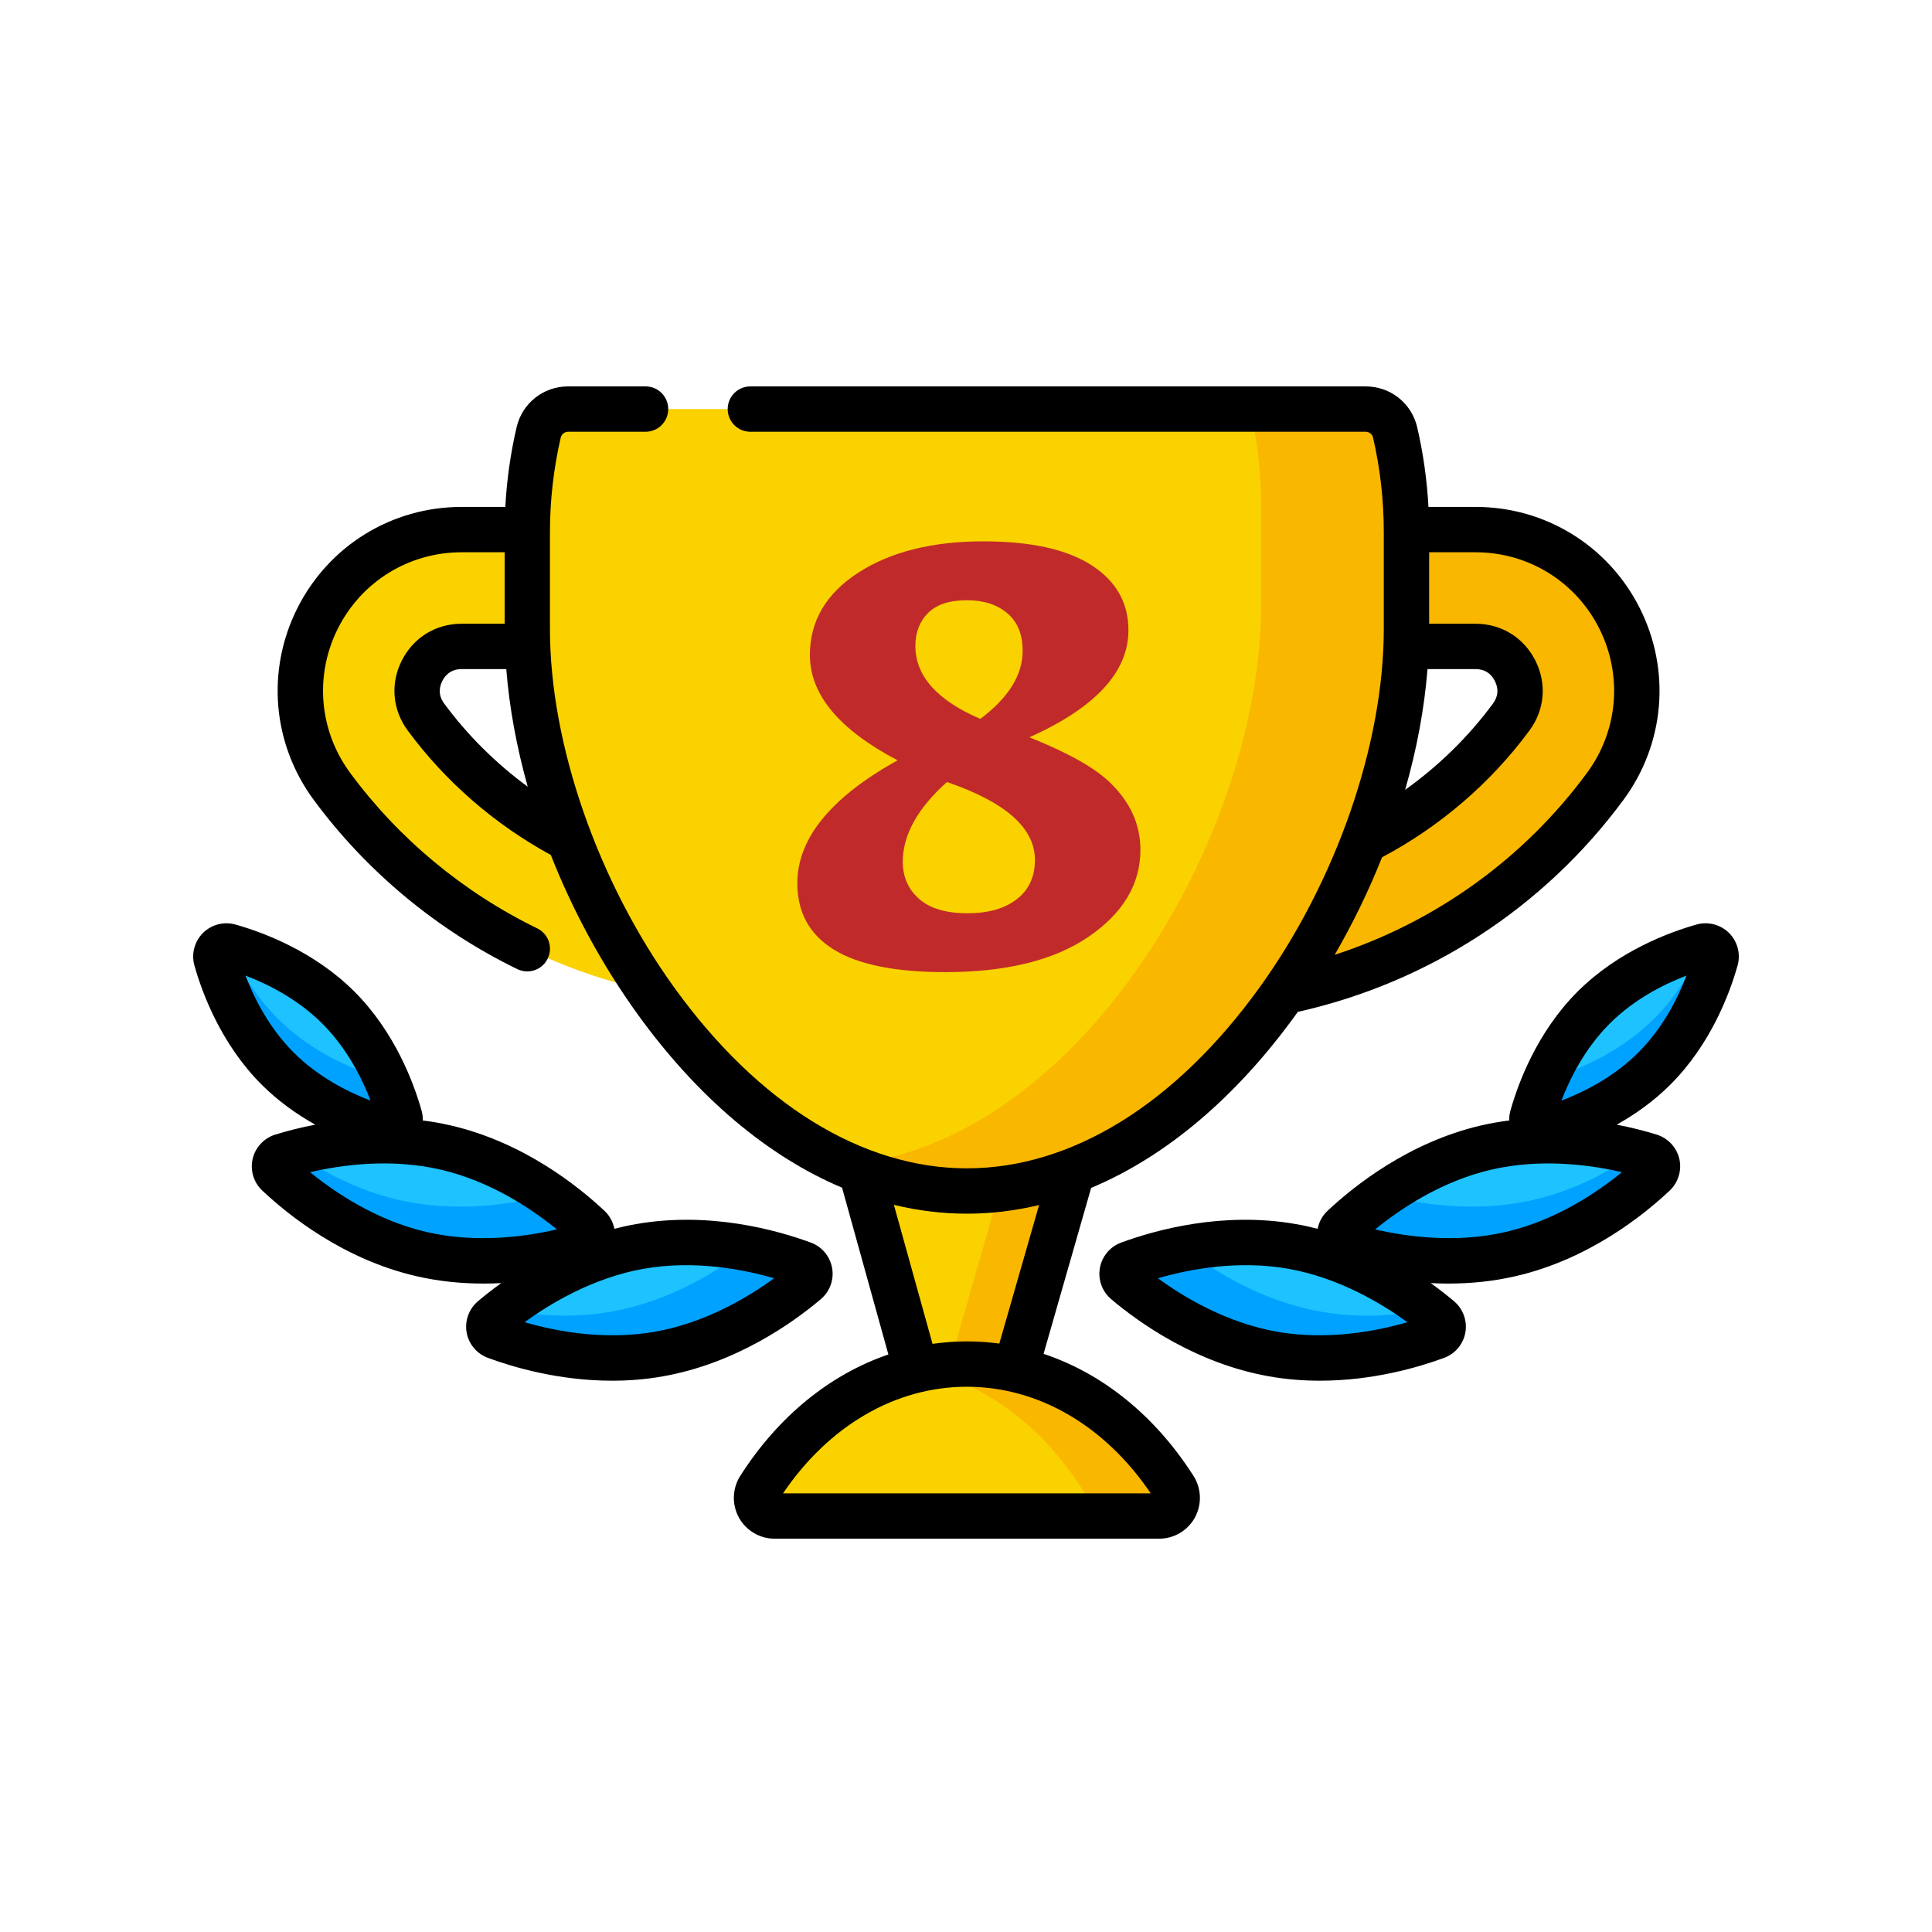 <?xml version="1.0" encoding="UTF-8"?>
<svg width="40px" height="40px" viewBox="0 0 40 40" version="1.1" xmlns="http://www.w3.org/2000/svg" xmlns:xlink="http://www.w3.org/1999/xlink">
    <!-- Generator: Sketch 63.1 (92452) - https://sketch.com -->
    <title>icon_award_8</title>
    <desc>Created with Sketch.</desc>
    <g id="icon_award_8" stroke="none" stroke-width="1" fill="none" fill-rule="evenodd">
        <g id="icon_award" transform="translate(4, 8)">
            <g id="award">
                <path d="M20.37,12.759 L20.111,12.759 C19.443,12.759 18.901,12.218 18.901,11.55 C18.901,10.882 19.443,10.34 20.111,10.34 L20.37,10.34 C23.089,10.34 25.675,9.034 27.288,6.845 C27.591,6.435 27.445,6.039 27.369,5.887 C27.292,5.736 27.059,5.384 26.55,5.384 L24.364,5.384 C23.696,5.384 23.154,4.842 23.154,4.174 C23.154,3.506 23.696,2.965 24.364,2.965 L26.55,2.965 C27.816,2.965 28.957,3.667 29.528,4.797 C30.099,5.927 29.987,7.262 29.235,8.281 C27.168,11.085 23.854,12.759 20.37,12.759 L20.37,12.759 Z" id="Path" fill="#FAB838" fill-rule="nonzero"></path>
                <polygon id="Path" fill="#FAD200" fill-rule="nonzero" points="16.57 21.941 15.408 21.941 13.568 15.318 18.469 15.318"></polygon>
                <path d="M24.274,0.469 L7.762,0.469 C7.473,0.469 7.219,0.668 7.153,0.95 C7.003,1.598 6.922,2.272 6.918,2.965 L5.608,2.965 C4.354,2.965 3.183,3.642 2.601,4.753 C2.006,5.892 2.111,7.249 2.872,8.281 C4.475,10.456 6.83,11.951 9.432,12.512 C11.089,14.903 13.427,16.659 16.018,16.659 C21.045,16.659 25.12,10.049 25.12,5.022 L25.12,3.017 C25.12,2.306 25.038,1.615 24.884,0.951 C24.818,0.668 24.564,0.469 24.274,0.469 L24.274,0.469 Z M4.819,6.845 C4.516,6.435 4.662,6.039 4.738,5.887 C4.815,5.736 5.048,5.384 5.557,5.384 L6.925,5.384 C6.973,6.668 7.275,8.041 7.782,9.371 C6.627,8.772 5.607,7.914 4.819,6.845 Z" id="Shape" fill="#FAD200" fill-rule="nonzero"></path>
                <polygon id="Path" fill="#FAB700" fill-rule="nonzero" points="17.074 15.318 15.293 21.529 15.408 21.941 16.57 21.941 18.469 15.318"></polygon>
                <path d="M29.528,4.796 C28.957,3.667 27.816,2.965 26.55,2.965 L25.119,2.965 C25.115,2.272 25.034,1.598 24.884,0.951 C24.818,0.668 24.564,0.469 24.274,0.469 L21.885,0.469 C22.033,1.121 22.112,1.799 22.112,2.495 L22.112,4.5 C22.112,9.354 18.313,15.683 13.526,16.114 C14.318,16.463 15.154,16.659 16.018,16.659 C18.603,16.659 20.936,14.911 22.593,12.529 C25.227,11.982 27.615,10.479 29.235,8.28 C29.987,7.261 30.099,5.927 29.528,4.796 Z M27.288,6.845 C26.48,7.941 25.428,8.816 24.238,9.416 C24.755,8.072 25.063,6.683 25.112,5.384 L26.55,5.384 C27.059,5.384 27.292,5.736 27.369,5.887 C27.445,6.039 27.591,6.435 27.288,6.845 L27.288,6.845 Z" id="Shape" fill="#FAB700" fill-rule="nonzero"></path>
                <path d="M5.23,15.759 C6.65,16.088 7.731,16.976 8.196,17.414 C8.318,17.529 8.271,17.732 8.111,17.782 C7.5,17.971 6.139,18.292 4.719,17.963 C3.298,17.634 2.217,16.746 1.752,16.308 C1.63,16.193 1.677,15.989 1.837,15.94 C2.448,15.751 3.809,15.429 5.23,15.759 L5.23,15.759 Z" id="Path" fill="#1DC2FF" fill-rule="nonzero"></path>
                <path d="M3.007,12.863 C3.776,13.632 4.133,14.61 4.277,15.124 C4.323,15.287 4.172,15.439 4.008,15.393 C3.494,15.249 2.517,14.892 1.748,14.123 C0.979,13.354 0.622,12.376 0.478,11.862 C0.432,11.699 0.583,11.547 0.747,11.593 C1.261,11.738 2.238,12.094 3.007,12.863 Z" id="Path" fill="#1DC2FF" fill-rule="nonzero"></path>
                <path d="M7.36,16.737 C6.669,16.92 5.478,17.127 4.24,16.84 C3.388,16.642 2.658,16.244 2.11,15.862 C2.008,15.889 1.916,15.916 1.837,15.94 C1.677,15.99 1.63,16.193 1.752,16.308 C2.218,16.746 3.299,17.634 4.719,17.963 C6.139,18.292 7.5,17.971 8.111,17.782 C8.271,17.732 8.318,17.529 8.196,17.413 C8.009,17.238 7.725,16.991 7.36,16.737 Z" id="Path" fill="#00A2FF" fill-rule="nonzero"></path>
                <path d="M1.748,13.087 C1.277,12.616 0.961,12.068 0.753,11.595 C0.751,11.595 0.749,11.594 0.747,11.594 C0.583,11.548 0.432,11.699 0.478,11.863 C0.622,12.377 0.979,13.354 1.748,14.123 C2.517,14.892 3.493,15.248 4.008,15.393 C4.172,15.439 4.323,15.287 4.277,15.123 C4.221,14.924 4.133,14.655 4.001,14.355 C3.485,14.21 2.514,13.854 1.748,13.087 Z" id="Path" fill="#00A2FF" fill-rule="nonzero"></path>
                <path d="M26.77,15.759 C25.35,16.088 24.269,16.976 23.804,17.414 C23.682,17.529 23.729,17.732 23.889,17.782 C24.5,17.971 25.861,18.292 27.281,17.963 C28.702,17.634 29.783,16.746 30.248,16.308 C30.37,16.193 30.323,15.989 30.163,15.94 C29.552,15.751 28.191,15.429 26.77,15.759 L26.77,15.759 Z" id="Path" fill="#1DC2FF" fill-rule="nonzero"></path>
                <path d="M28.993,12.863 C28.224,13.632 27.867,14.61 27.723,15.124 C27.677,15.287 27.829,15.439 27.992,15.393 C28.506,15.249 29.483,14.892 30.252,14.123 C31.021,13.354 31.378,12.376 31.522,11.862 C31.568,11.699 31.417,11.547 31.253,11.593 C30.739,11.738 29.762,12.094 28.993,12.863 Z" id="Path" fill="#1DC2FF" fill-rule="nonzero"></path>
                <path d="M24.64,16.737 C25.331,16.92 26.522,17.127 27.76,16.84 C28.612,16.642 29.342,16.244 29.89,15.862 C29.992,15.889 30.084,15.916 30.163,15.94 C30.323,15.99 30.37,16.193 30.248,16.308 C29.782,16.746 28.702,17.634 27.281,17.963 C25.861,18.292 24.5,17.971 23.889,17.782 C23.729,17.732 23.682,17.529 23.804,17.413 C23.991,17.238 24.275,16.991 24.64,16.737 L24.64,16.737 Z" id="Path" fill="#00A2FF" fill-rule="nonzero"></path>
                <path d="M30.252,13.087 C30.723,12.616 31.039,12.068 31.247,11.595 C31.249,11.595 31.251,11.594 31.253,11.594 C31.417,11.548 31.568,11.699 31.522,11.863 C31.378,12.377 31.021,13.354 30.252,14.123 C29.483,14.892 28.507,15.248 27.992,15.393 C27.828,15.439 27.677,15.287 27.723,15.123 C27.779,14.924 27.867,14.655 27.999,14.355 C28.515,14.21 29.486,13.854 30.252,13.087 L30.252,13.087 Z" id="Path" fill="#00A2FF" fill-rule="nonzero"></path>
                <path d="M9.248,17.806 C10.684,17.552 12.026,17.946 12.626,18.167 C12.783,18.225 12.82,18.431 12.692,18.539 C12.204,18.952 11.077,19.781 9.641,20.034 C8.205,20.287 6.863,19.894 6.263,19.673 C6.106,19.615 6.07,19.409 6.198,19.301 C6.686,18.888 7.812,18.059 9.248,17.806 Z" id="Path" fill="#1DC2FF" fill-rule="nonzero"></path>
                <path d="M11.473,17.848 C10.908,18.287 9.896,18.938 8.652,19.157 C7.842,19.3 7.062,19.237 6.427,19.115 C6.34,19.183 6.263,19.246 6.198,19.301 C6.07,19.409 6.106,19.615 6.263,19.673 C6.863,19.894 8.205,20.287 9.641,20.034 C11.077,19.781 12.204,18.952 12.692,18.539 C12.82,18.431 12.783,18.225 12.626,18.167 C12.365,18.071 11.962,17.942 11.473,17.848 Z" id="Path" fill="#00A2FF" fill-rule="nonzero"></path>
                <path d="M22.752,17.806 C21.316,17.552 19.974,17.946 19.374,18.167 C19.217,18.225 19.18,18.431 19.308,18.539 C19.796,18.952 20.923,19.781 22.359,20.034 C23.795,20.287 25.137,19.894 25.737,19.673 C25.894,19.615 25.93,19.409 25.802,19.301 C25.314,18.888 24.188,18.059 22.752,17.806 L22.752,17.806 Z" id="Path" fill="#1DC2FF" fill-rule="nonzero"></path>
                <path d="M20.527,17.848 C21.092,18.287 22.104,18.938 23.348,19.157 C24.158,19.3 24.938,19.237 25.573,19.115 C25.66,19.183 25.737,19.246 25.802,19.301 C25.93,19.409 25.894,19.615 25.737,19.673 C25.137,19.894 23.795,20.287 22.359,20.034 C20.923,19.781 19.797,18.952 19.308,18.539 C19.18,18.431 19.217,18.225 19.374,18.167 C19.635,18.071 20.038,17.942 20.527,17.848 L20.527,17.848 Z" id="Path" fill="#00A2FF" fill-rule="nonzero"></path>
                <path d="M19.998,23.388 C20.296,23.388 20.474,23.059 20.314,22.808 C19.316,21.246 17.763,20.242 16.018,20.242 C14.274,20.242 12.72,21.246 11.723,22.808 C11.563,23.059 11.741,23.388 12.038,23.388 L19.998,23.388 Z" id="Path" fill="#FAD200" fill-rule="nonzero"></path>
                <path d="M16.018,20.242 C15.69,20.242 15.369,20.278 15.056,20.346 C16.601,20.683 17.92,21.816 18.721,23.388 L19.998,23.388 C20.296,23.388 20.474,23.059 20.314,22.808 C19.316,21.246 17.763,20.242 16.018,20.242 L16.018,20.242 Z" id="Path" fill="#FAB700" fill-rule="nonzero"></path>
                <path d="M17.606,20.03 L18.591,16.594 C20.134,15.948 21.589,14.725 22.834,13 C22.847,12.984 22.858,12.967 22.87,12.95 C25.581,12.342 27.97,10.788 29.613,8.559 C30.47,7.397 30.598,5.874 29.947,4.585 C29.295,3.296 27.994,2.495 26.55,2.495 L25.575,2.495 C25.544,1.938 25.467,1.385 25.341,0.844 C25.225,0.347 24.787,0 24.274,0 L11.536,0 C11.276,0 11.066,0.21 11.066,0.469 C11.066,0.729 11.276,0.939 11.536,0.939 L24.274,0.939 C24.347,0.939 24.411,0.989 24.427,1.057 C24.575,1.696 24.65,2.356 24.65,3.017 L24.65,5.022 C24.65,7.403 23.663,10.249 22.073,12.451 C20.333,14.862 18.182,16.189 16.018,16.189 C13.855,16.189 11.704,14.862 9.963,12.451 C8.374,10.249 7.386,7.403 7.386,5.022 L7.386,3.017 C7.386,2.356 7.462,1.696 7.61,1.057 C7.626,0.989 7.69,0.939 7.762,0.939 L9.366,0.939 C9.625,0.939 9.835,0.729 9.835,0.469 C9.835,0.21 9.625,0 9.366,0 L7.762,0 C7.25,0 6.812,0.347 6.696,0.844 C6.57,1.385 6.492,1.938 6.462,2.495 L5.557,2.495 C4.113,2.495 2.811,3.296 2.16,4.585 C1.509,5.874 1.637,7.396 2.494,8.559 C3.586,10.04 5.044,11.253 6.711,12.065 C6.778,12.097 6.848,12.112 6.917,12.112 C7.091,12.112 7.258,12.015 7.339,11.848 C7.453,11.615 7.356,11.334 7.123,11.221 C5.591,10.475 4.252,9.362 3.25,8.002 C2.604,7.126 2.508,5.979 2.998,5.008 C3.489,4.037 4.469,3.434 5.557,3.434 L6.448,3.434 L6.448,4.914 L5.557,4.914 C5.023,4.914 4.56,5.199 4.319,5.676 C4.078,6.152 4.124,6.694 4.441,7.124 C5.22,8.181 6.242,9.068 7.404,9.701 C7.86,10.859 8.468,11.983 9.202,13 C10.445,14.721 11.896,15.941 13.434,16.59 L14.393,20.043 C13.188,20.454 12.116,21.32 11.327,22.555 C11.16,22.817 11.149,23.147 11.298,23.419 C11.446,23.689 11.73,23.857 12.038,23.857 L19.998,23.857 C20.307,23.857 20.591,23.689 20.739,23.419 C20.887,23.147 20.876,22.817 20.709,22.555 C19.913,21.308 18.827,20.436 17.606,20.03 L17.606,20.03 Z M29.109,5.008 C29.599,5.979 29.503,7.126 28.857,8.002 C27.548,9.779 25.721,11.088 23.633,11.769 C24.01,11.118 24.339,10.44 24.614,9.749 C25.814,9.113 26.866,8.209 27.666,7.124 C27.983,6.694 28.028,6.153 27.788,5.676 C27.547,5.199 27.084,4.914 26.55,4.914 L25.589,4.914 L25.589,3.434 L26.55,3.434 C27.638,3.434 28.618,4.037 29.109,5.008 L29.109,5.008 Z M25.555,5.853 L26.55,5.853 C26.733,5.853 26.867,5.936 26.949,6.099 C27.032,6.262 27.019,6.419 26.91,6.567 C26.406,7.251 25.789,7.855 25.092,8.352 C25.333,7.512 25.49,6.67 25.555,5.853 Z M5.196,6.566 C5.061,6.383 5.101,6.211 5.157,6.099 C5.214,5.987 5.329,5.853 5.557,5.853 L6.482,5.853 C6.545,6.649 6.696,7.469 6.926,8.288 C6.266,7.803 5.679,7.221 5.196,6.566 Z M14.507,16.945 C15.006,17.066 15.511,17.128 16.019,17.128 C16.52,17.128 17.019,17.067 17.513,16.949 L16.69,19.817 C16.469,19.788 16.245,19.772 16.018,19.772 C15.779,19.772 15.541,19.79 15.307,19.823 L14.507,16.945 Z M12.212,22.918 C13.164,21.513 14.543,20.711 16.018,20.711 C17.494,20.711 18.873,21.513 19.825,22.918 L12.212,22.918 Z" id="Shape" fill="#000000" fill-rule="nonzero"></path>
                <path d="M31.975,11.989 C32.042,11.75 31.974,11.493 31.799,11.317 C31.623,11.142 31.365,11.074 31.127,11.141 C30.568,11.298 29.506,11.687 28.661,12.531 C27.817,13.376 27.428,14.438 27.271,14.997 C27.252,15.063 27.245,15.131 27.247,15.198 C27.055,15.222 26.86,15.256 26.664,15.301 C25.161,15.65 24.025,16.561 23.482,17.072 C23.376,17.172 23.307,17.302 23.28,17.441 C23.134,17.403 22.986,17.37 22.833,17.344 C21.313,17.075 19.912,17.469 19.211,17.727 C18.982,17.811 18.814,18.013 18.772,18.253 C18.729,18.493 18.819,18.74 19.005,18.897 C19.575,19.38 20.757,20.228 22.277,20.496 C22.637,20.56 22.989,20.586 23.327,20.586 C24.421,20.586 25.365,20.31 25.899,20.113 C26.128,20.029 26.297,19.827 26.339,19.587 C26.381,19.347 26.292,19.1 26.106,18.942 C25.975,18.832 25.813,18.703 25.622,18.565 C25.741,18.572 25.864,18.575 25.988,18.575 C26.432,18.575 26.906,18.532 27.387,18.42 C28.891,18.072 30.027,17.161 30.57,16.649 C30.747,16.482 30.823,16.231 30.769,15.993 C30.713,15.756 30.534,15.563 30.301,15.491 C30.085,15.424 29.803,15.348 29.473,15.285 C29.847,15.075 30.234,14.805 30.584,14.455 C31.429,13.61 31.818,12.548 31.975,11.989 L31.975,11.989 Z M22.44,19.572 C21.388,19.386 20.503,18.852 19.973,18.465 C20.603,18.282 21.618,18.083 22.67,18.268 C23.722,18.454 24.608,18.988 25.138,19.375 C24.508,19.558 23.492,19.757 22.44,19.572 L22.44,19.572 Z M27.176,17.506 C26.135,17.747 25.11,17.602 24.471,17.453 C24.98,17.038 25.836,16.457 26.876,16.216 L26.876,16.216 C27.917,15.975 28.941,16.12 29.58,16.269 C29.072,16.684 28.216,17.264 27.176,17.506 L27.176,17.506 Z M28.328,14.787 C28.51,14.311 28.82,13.701 29.325,13.195 C29.83,12.69 30.441,12.38 30.917,12.199 C30.735,12.675 30.426,13.285 29.92,13.791 C29.415,14.296 28.804,14.605 28.328,14.787 L28.328,14.787 Z" id="Shape" fill="#000000" fill-rule="nonzero"></path>
                <path d="M13.228,18.253 C13.186,18.013 13.018,17.811 12.789,17.727 C12.088,17.469 10.687,17.075 9.167,17.344 C9.014,17.37 8.866,17.403 8.72,17.441 C8.693,17.302 8.624,17.172 8.518,17.072 C7.975,16.561 6.839,15.65 5.336,15.302 C5.14,15.256 4.945,15.222 4.753,15.198 C4.755,15.131 4.748,15.063 4.729,14.997 C4.572,14.438 4.183,13.376 3.339,12.531 C2.494,11.687 1.432,11.298 0.873,11.141 C0.635,11.074 0.377,11.142 0.201,11.317 C0.026,11.493 -0.042,11.75 0.025,11.989 C0.182,12.547 0.571,13.61 1.416,14.455 C1.766,14.805 2.153,15.075 2.527,15.285 C2.197,15.348 1.915,15.424 1.698,15.491 C1.465,15.563 1.286,15.756 1.231,15.993 C1.176,16.231 1.252,16.482 1.43,16.649 C1.973,17.161 3.109,18.072 4.613,18.42 C5.094,18.532 5.567,18.575 6.011,18.575 C6.136,18.575 6.258,18.572 6.378,18.565 C6.187,18.703 6.024,18.832 5.894,18.942 C5.708,19.1 5.619,19.347 5.661,19.587 C5.703,19.827 5.872,20.029 6.101,20.113 C6.635,20.31 7.579,20.586 8.672,20.586 C9.011,20.586 9.363,20.56 9.722,20.496 C11.243,20.228 12.425,19.38 12.995,18.897 C13.181,18.74 13.271,18.493 13.228,18.253 L13.228,18.253 Z M1.083,12.199 C1.559,12.38 2.17,12.69 2.675,13.195 C3.18,13.701 3.49,14.311 3.672,14.787 C3.196,14.605 2.585,14.296 2.08,13.791 C1.574,13.285 1.265,12.675 1.083,12.199 Z M4.825,17.506 C3.784,17.264 2.928,16.684 2.42,16.269 C3.059,16.12 4.083,15.975 5.124,16.216 C6.164,16.457 7.02,17.038 7.529,17.453 C6.89,17.602 5.865,17.747 4.825,17.506 Z M9.56,19.572 C8.508,19.757 7.492,19.558 6.862,19.375 C7.392,18.988 8.278,18.454 9.33,18.268 C10.382,18.083 11.397,18.282 12.027,18.465 C11.498,18.852 10.612,19.386 9.56,19.572 L9.56,19.572 Z" id="Shape" fill="#000000" fill-rule="nonzero"></path>
            </g>
        </g>
        <path d="M19.567,20.127 C20.833,20.127 21.823,19.883 22.538,19.394 C23.253,18.905 23.611,18.305 23.611,17.594 C23.611,17.065 23.397,16.598 22.97,16.191 C22.657,15.891 22.104,15.582 21.313,15.265 C22.68,14.651 23.363,13.913 23.363,13.049 C23.363,12.478 23.107,12.028 22.595,11.7 C22.083,11.372 21.338,11.208 20.361,11.208 C19.303,11.208 18.44,11.424 17.771,11.856 C17.102,12.288 16.768,12.857 16.768,13.563 C16.768,14.38 17.373,15.106 18.583,15.741 C17.2,16.511 16.508,17.359 16.508,18.286 C16.508,18.891 16.76,19.349 17.263,19.66 C17.767,19.971 18.535,20.127 19.567,20.127 Z M20.297,14.884 C19.4,14.499 18.952,13.995 18.952,13.373 C18.952,13.094 19.039,12.866 19.215,12.691 C19.391,12.515 19.658,12.427 20.018,12.427 C20.365,12.427 20.644,12.517 20.856,12.697 C21.068,12.877 21.173,13.136 21.173,13.475 C21.173,13.974 20.881,14.444 20.297,14.884 Z M20.031,18.908 C19.586,18.908 19.252,18.809 19.028,18.61 C18.804,18.411 18.691,18.155 18.691,17.842 C18.691,17.287 18.996,16.737 19.605,16.191 C20.82,16.606 21.427,17.144 21.427,17.804 C21.427,18.151 21.302,18.422 21.053,18.616 C20.803,18.811 20.462,18.908 20.031,18.908 Z" id="8" fill="#C12A2A" fill-rule="nonzero"></path>
    </g>
</svg>
